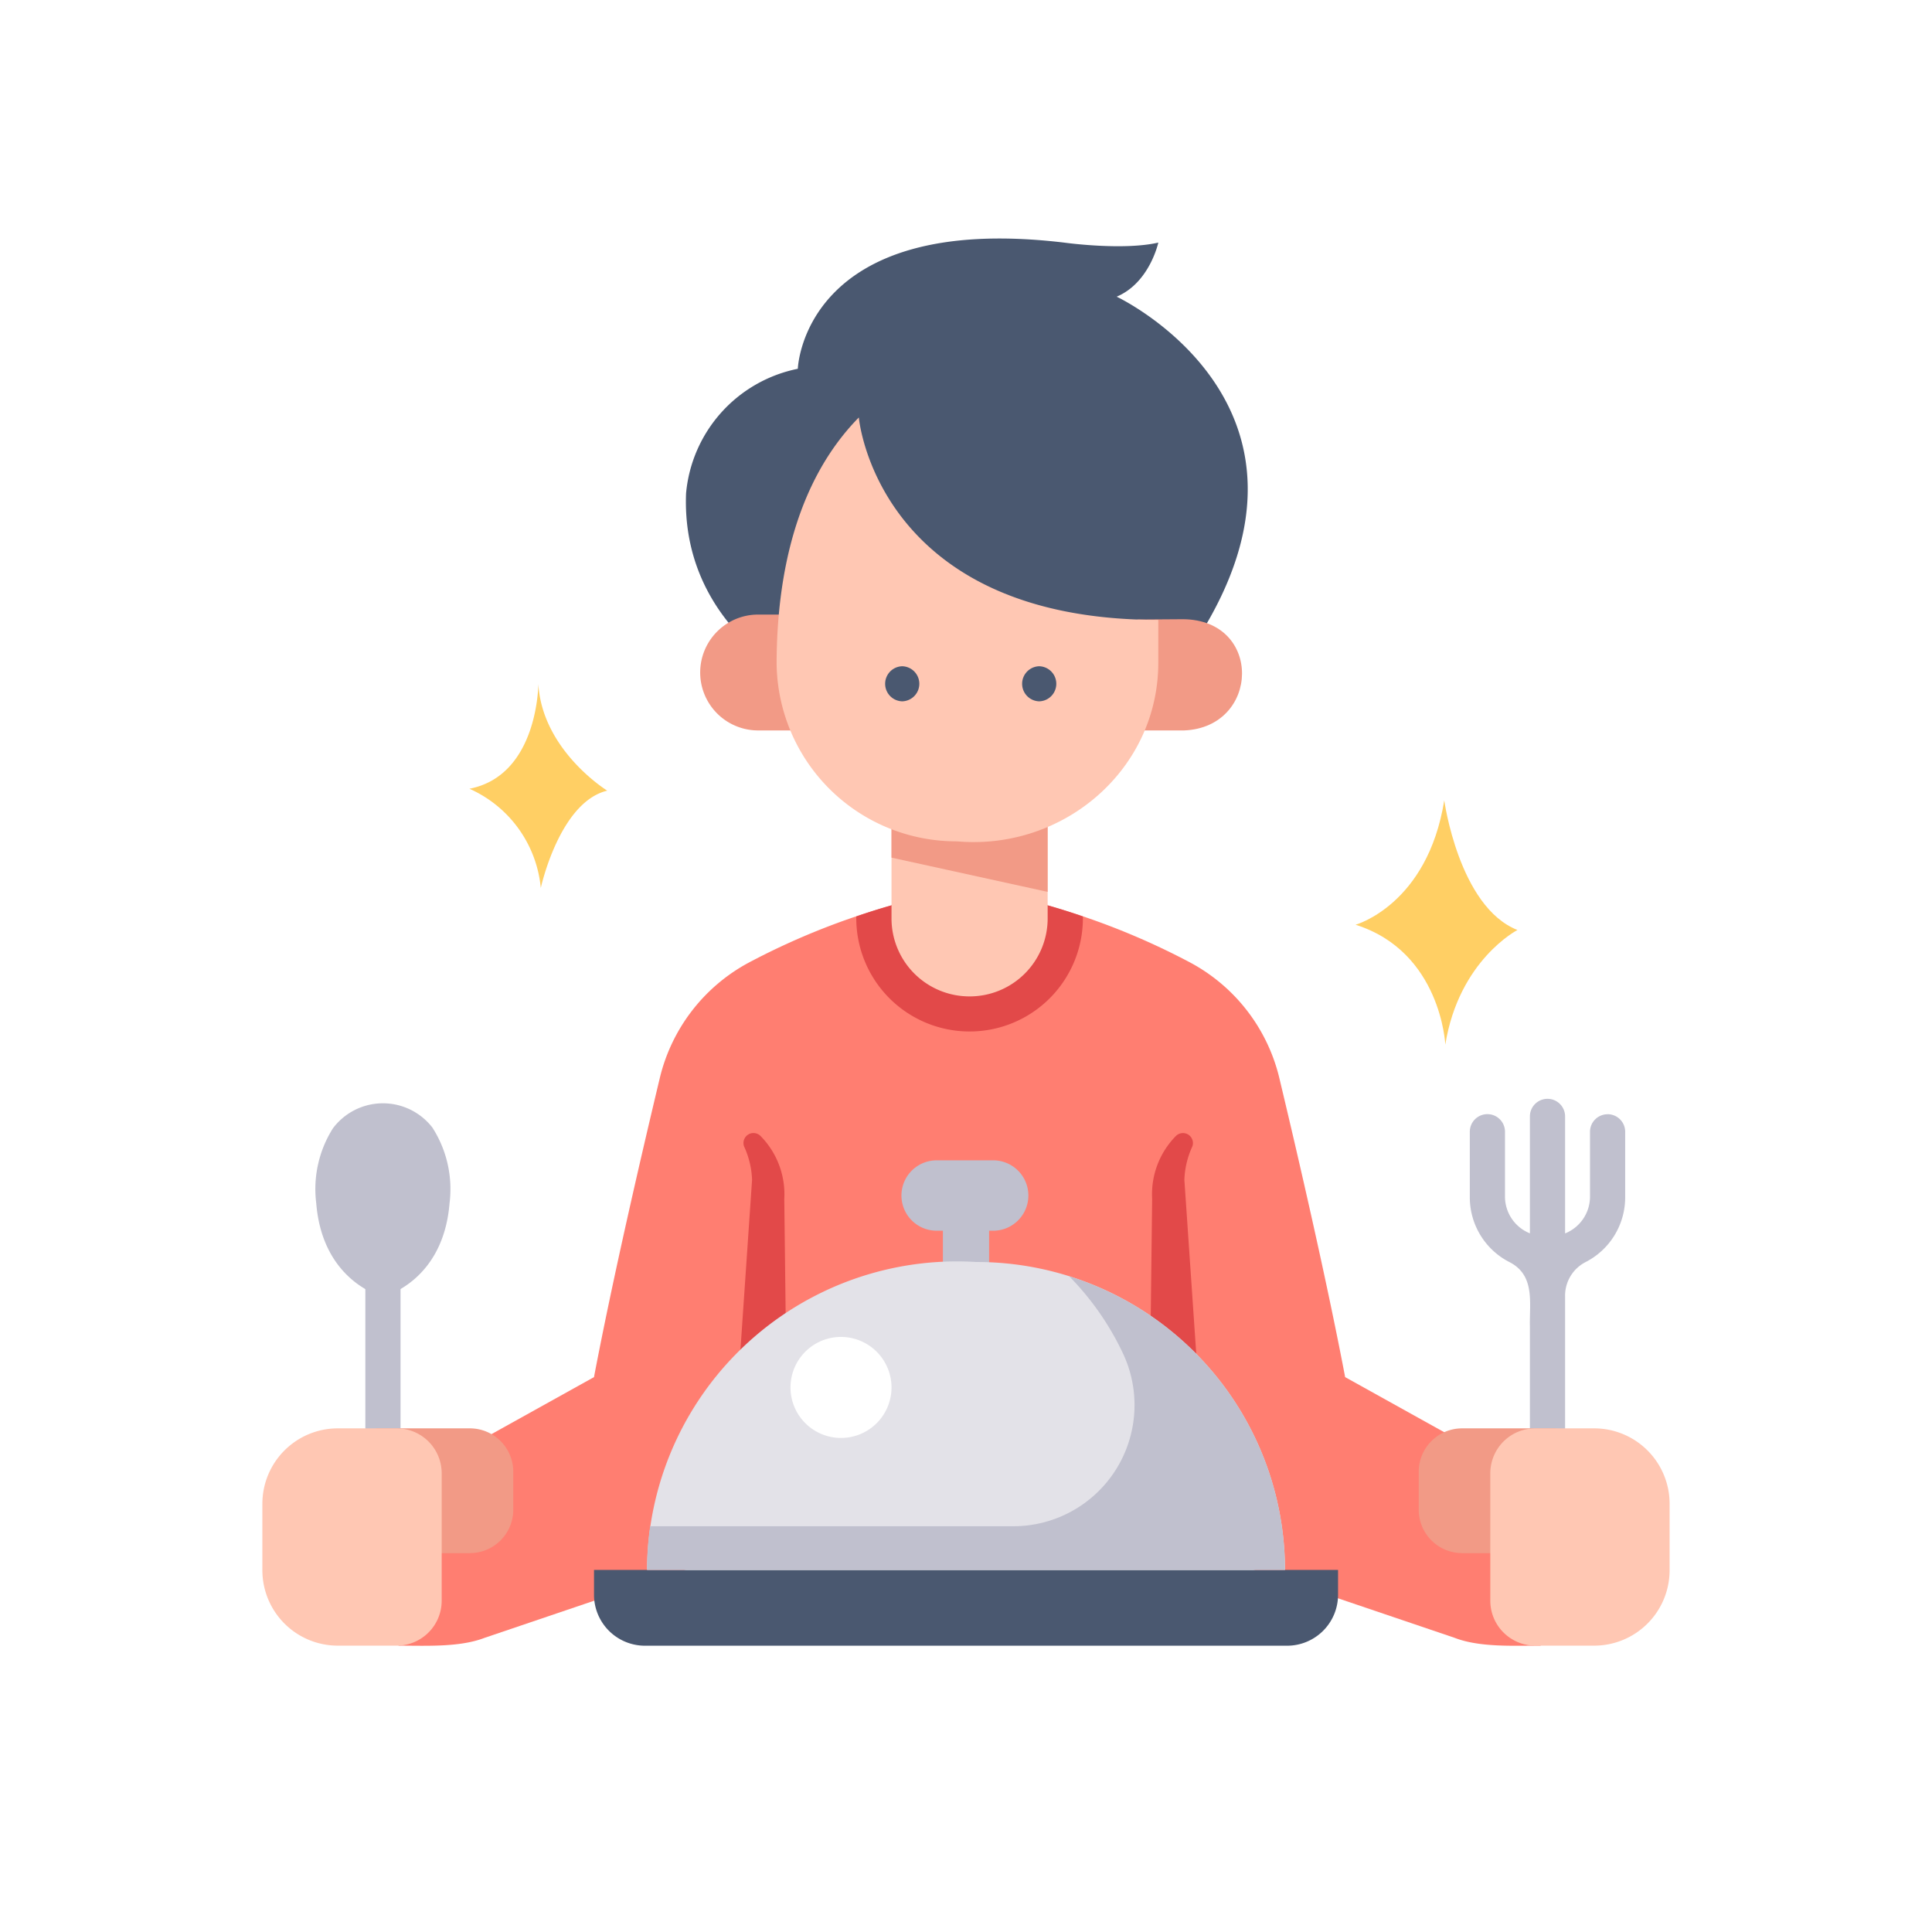 <svg xmlns="http://www.w3.org/2000/svg" xmlns:xlink="http://www.w3.org/1999/xlink" width="162" height="162" viewBox="0 0 162 162">
  <defs>
    <filter id="Rectangle_9634" x="0" y="0" width="162" height="162" filterUnits="userSpaceOnUse">
      <feOffset dy="2" input="SourceAlpha"/>
      <feGaussianBlur stdDeviation="2" result="blur"/>
      <feFlood flood-opacity="0.161"/>
      <feComposite operator="in" in2="blur"/>
      <feComposite in="SourceGraphic"/>
    </filter>
    <clipPath id="clip-path">
      <rect id="Rectangle_9633" data-name="Rectangle 9633" width="118" height="118" fill="none"/>
    </clipPath>
  </defs>
  <g id="Group_87806" data-name="Group 87806" transform="translate(-1421 -1611)">
    <g transform="matrix(1, 0, 0, 1, 1421, 1611)" filter="url(#Rectangle_9634)">
      <rect id="Rectangle_9634-2" data-name="Rectangle 9634" width="150" height="150" rx="12" transform="translate(6 4)" fill="#fff"/>
    </g>
    <g id="Group_87756" data-name="Group 87756" transform="translate(1443 1631)">
      <g id="Group_87755" data-name="Group 87755" clip-path="url(#clip-path)">
        <path id="Path_467" data-name="Path 467" d="M120.784,194.955l-10.447-5.809c-1.578-8.283-3.976-18.624-5.507-25.029a14.929,14.929,0,0,0-7.486-9.735,60.569,60.569,0,0,0-18.5-6.246,60.566,60.566,0,0,0-18.5,6.246,14.929,14.929,0,0,0-7.486,9.735c-1.53,6.4-3.929,16.746-5.506,25.029l-10.447,5.809H30.962v16.709c2.242-.007,5.1.161,7.218-.657L59.6,203.748h38.5l21.416,7.258c2.107.818,4.987.651,7.218.657V194.955Z" transform="translate(-19.545 -93.673)" fill="#ff7e71"/>
        <path id="Path_468" data-name="Path 468" d="M144.555,160.163a9.5,9.5,0,0,0,9.5-9.645,54.913,54.913,0,0,0-9.5-2.384,54.912,54.912,0,0,0-9.5,2.384,9.5,9.5,0,0,0,9.5,9.645" transform="translate(-85.254 -93.673)" fill="#e24949"/>
        <path id="Path_469" data-name="Path 469" d="M149.607,144.58a6.537,6.537,0,0,1-6.546-6.527v-9.911h13.093v9.911a6.537,6.537,0,0,1-6.546,6.527" transform="translate(-90.307 -81.031)" fill="#ffc7b3"/>
        <path id="Path_470" data-name="Path 470" d="M52.86,101.556s0,7.682-5.779,8.8a10.142,10.142,0,0,1,5.985,8.322s1.559-7.2,5.572-8.162c0,0-5.457-3.361-5.779-8.962" transform="translate(-29.72 -64.219)" fill="#ffcf64"/>
        <path id="Path_471" data-name="Path 471" d="M256.021,128.142s1.229,8.932,6.138,10.871c0,0-4.908,2.526-6.05,9.609,0,0-.351-7.783-7.524-10.051,0,0,6.031-1.673,7.436-10.429" transform="translate(-156.919 -81.031)" fill="#ffcf64"/>
        <path id="Path_472" data-name="Path 472" d="M143.061,132.944l13.092,2.872v-7.675H143.061Z" transform="translate(-90.307 -81.031)" fill="#f29a86"/>
        <path id="Path_473" data-name="Path 473" d="M21.925,199.329a5.241,5.241,0,0,0-8.386,0,9.541,9.541,0,0,0-1.4,6.283c.536,6.625,5.589,7.841,5.589,7.841s5.053-1.216,5.589-7.841a9.539,9.539,0,0,0-1.4-6.283" transform="translate(-7.622 -124.72)" fill="#c0c0ce"/>
        <path id="Path_474" data-name="Path 474" d="M24.891,248.063a1.473,1.473,0,0,1-1.475-1.471V228.825a1.475,1.475,0,0,1,2.95,0v17.768a1.473,1.473,0,0,1-1.475,1.471" transform="translate(-14.781 -143.768)" fill="#c0c0ce"/>
        <path id="Path_475" data-name="Path 475" d="M286.116,197.519a1.473,1.473,0,0,0-1.475,1.471v5.493a3.323,3.323,0,0,1-2.089,3.027V197.7a1.475,1.475,0,0,0-2.95,0v9.805a3.323,3.323,0,0,1-2.089-3.027v-5.493a1.475,1.475,0,0,0-2.95,0v5.493a6.094,6.094,0,0,0,3.317,5.434c2.188,1.114,1.671,3.426,1.722,5.427v11.571a1.475,1.475,0,0,0,2.95,0c0-1.965,0-12.48,0-14.176a3.163,3.163,0,0,1,1.722-2.821,6.094,6.094,0,0,0,3.317-5.434v-5.493a1.473,1.473,0,0,0-1.475-1.471" transform="translate(-173.318 -124.088)" fill="#c0c0ce"/>
        <path id="Path_476" data-name="Path 476" d="M104.727,36.39s-8.82-4.581-8.407-15.024a11.737,11.737,0,0,1,9.371-10.443S106.1-2.269,128.018.342c0,0,4.914.686,7.9,0,0,0-.723,3.366-3.491,4.535,0,0,19.294,9.069,6.753,28.718Z" transform="translate(-60.793 0)" fill="#4a5870"/>
        <path id="Path_477" data-name="Path 477" d="M109.259,95.483h-4.872a4.858,4.858,0,1,1,0-9.716h4.872Z" transform="translate(-62.818 -54.235)" fill="#f29a86"/>
        <path id="Path_478" data-name="Path 478" d="M196.412,96.151h4.872c6.359-.269,6.6-9.279-.108-9.327l-3.812.026Z" transform="translate(-123.985 -54.903)" fill="#f29a86"/>
        <path id="Path_479" data-name="Path 479" d="M123.827,40.81s1.47,16.976,25.112,16.976v3.483c.052,9.061-7.947,15.869-16.874,15.085a15.073,15.073,0,0,1-15.131-15.075c.041-7.018,1.526-15,6.894-20.469" transform="translate(-73.814 -25.806)" fill="#ffc7b3"/>
        <path id="Path_480" data-name="Path 480" d="M143.014,100.5a1.471,1.471,0,0,1,0-2.941,1.471,1.471,0,0,1,0,2.941" transform="translate(-89.361 -61.693)" fill="#4a5870"/>
        <path id="Path_481" data-name="Path 481" d="M174.166,100.5a1.471,1.471,0,0,1,0-2.941,1.471,1.471,0,0,1,0,2.941" transform="translate(-109.027 -61.693)" fill="#4a5870"/>
        <path id="Path_482" data-name="Path 482" d="M33.7,281.836H25.823V271.372H33.7A3.637,3.637,0,0,1,37.339,275v3.2a3.637,3.637,0,0,1-3.643,3.632" transform="translate(-16.301 -171.603)" fill="#f29a86"/>
        <path id="Path_483" data-name="Path 483" d="M11.26,289.592H6.334A6.325,6.325,0,0,1,0,283.277v-5.59a6.325,6.325,0,0,1,6.334-6.315H11.26a3.77,3.77,0,0,1,3.776,3.765v10.691a3.77,3.77,0,0,1-3.776,3.765" transform="translate(0 -171.603)" fill="#ffc7b3"/>
        <path id="Path_484" data-name="Path 484" d="M266.59,281.836h7.873V271.372H266.59A3.637,3.637,0,0,0,262.947,275v3.2a3.637,3.637,0,0,0,3.643,3.632" transform="translate(-165.985 -171.603)" fill="#f29a86"/>
        <path id="Path_485" data-name="Path 485" d="M283,289.592h4.925a6.325,6.325,0,0,0,6.334-6.315v-5.59a6.325,6.325,0,0,0-6.334-6.315H283a3.77,3.77,0,0,0-3.776,3.765v10.691A3.77,3.77,0,0,0,283,289.592" transform="translate(-176.261 -171.603)" fill="#ffc7b3"/>
        <path id="Path_486" data-name="Path 486" d="M105.507,239.469l1.145-.388h4.065l-.353-29.537a6.956,6.956,0,0,0-1.986-5.278.837.837,0,0,0-1.389.861,7.287,7.287,0,0,1,.673,2.815l-2.155,31.527" transform="translate(-66.601 -129.007)" fill="#e24949"/>
        <path id="Path_487" data-name="Path 487" d="M205.664,239.081l.911.308-2.149-31.448a7.264,7.264,0,0,1,.673-2.815.838.838,0,0,0-1.389-.861,6.957,6.957,0,0,0-1.986,5.277l-.353,29.538Z" transform="translate(-127.115 -129.006)" fill="#e24949"/>
        <path id="Path_488" data-name="Path 488" d="M153.235,216.14h-4.771a2.951,2.951,0,1,1,0-5.9h4.771a2.952,2.952,0,0,1,0,5.9" transform="translate(-91.849 -132.944)" fill="#c0c0ce"/>
        <path id="Path_489" data-name="Path 489" d="M133.514,310H79.692a4.275,4.275,0,0,1-4.281-4.269v-2.089H137.8v2.089A4.275,4.275,0,0,1,133.514,310" transform="translate(-47.603 -192.005)" fill="#4a5870"/>
        <path id="Path_490" data-name="Path 490" d="M156.684,227.464a1.753,1.753,0,0,1-1.937-1.471v-5.2c.054-1.935,3.82-1.937,3.874,0v5.2a1.753,1.753,0,0,1-1.937,1.471" transform="translate(-97.684 -138.703)" fill="#c0c0ce"/>
        <path id="Path_491" data-name="Path 491" d="M115.073,233.355a25.987,25.987,0,0,0-27.6,25.811h53.491a25.85,25.85,0,0,0-25.888-25.811" transform="translate(-55.215 -147.535)" fill="#e3e2e8"/>
        <path id="Path_492" data-name="Path 492" d="M122.864,236.673a23.505,23.505,0,0,1,4.492,6.428,10.161,10.161,0,0,1-9.2,14.536H87.732a25.93,25.93,0,0,0-.263,3.656H140.96a25.829,25.829,0,0,0-18.1-24.619" transform="translate(-55.215 -149.661)" fill="#c0c0ce"/>
        <path id="Path_493" data-name="Path 493" d="M128.572,254.754a4.235,4.235,0,1,1-4.248-4.235,4.241,4.241,0,0,1,4.248,4.235" transform="translate(-75.818 -158.416)" fill="#fff"/>
      </g>
    </g>
  </g>
</svg>
